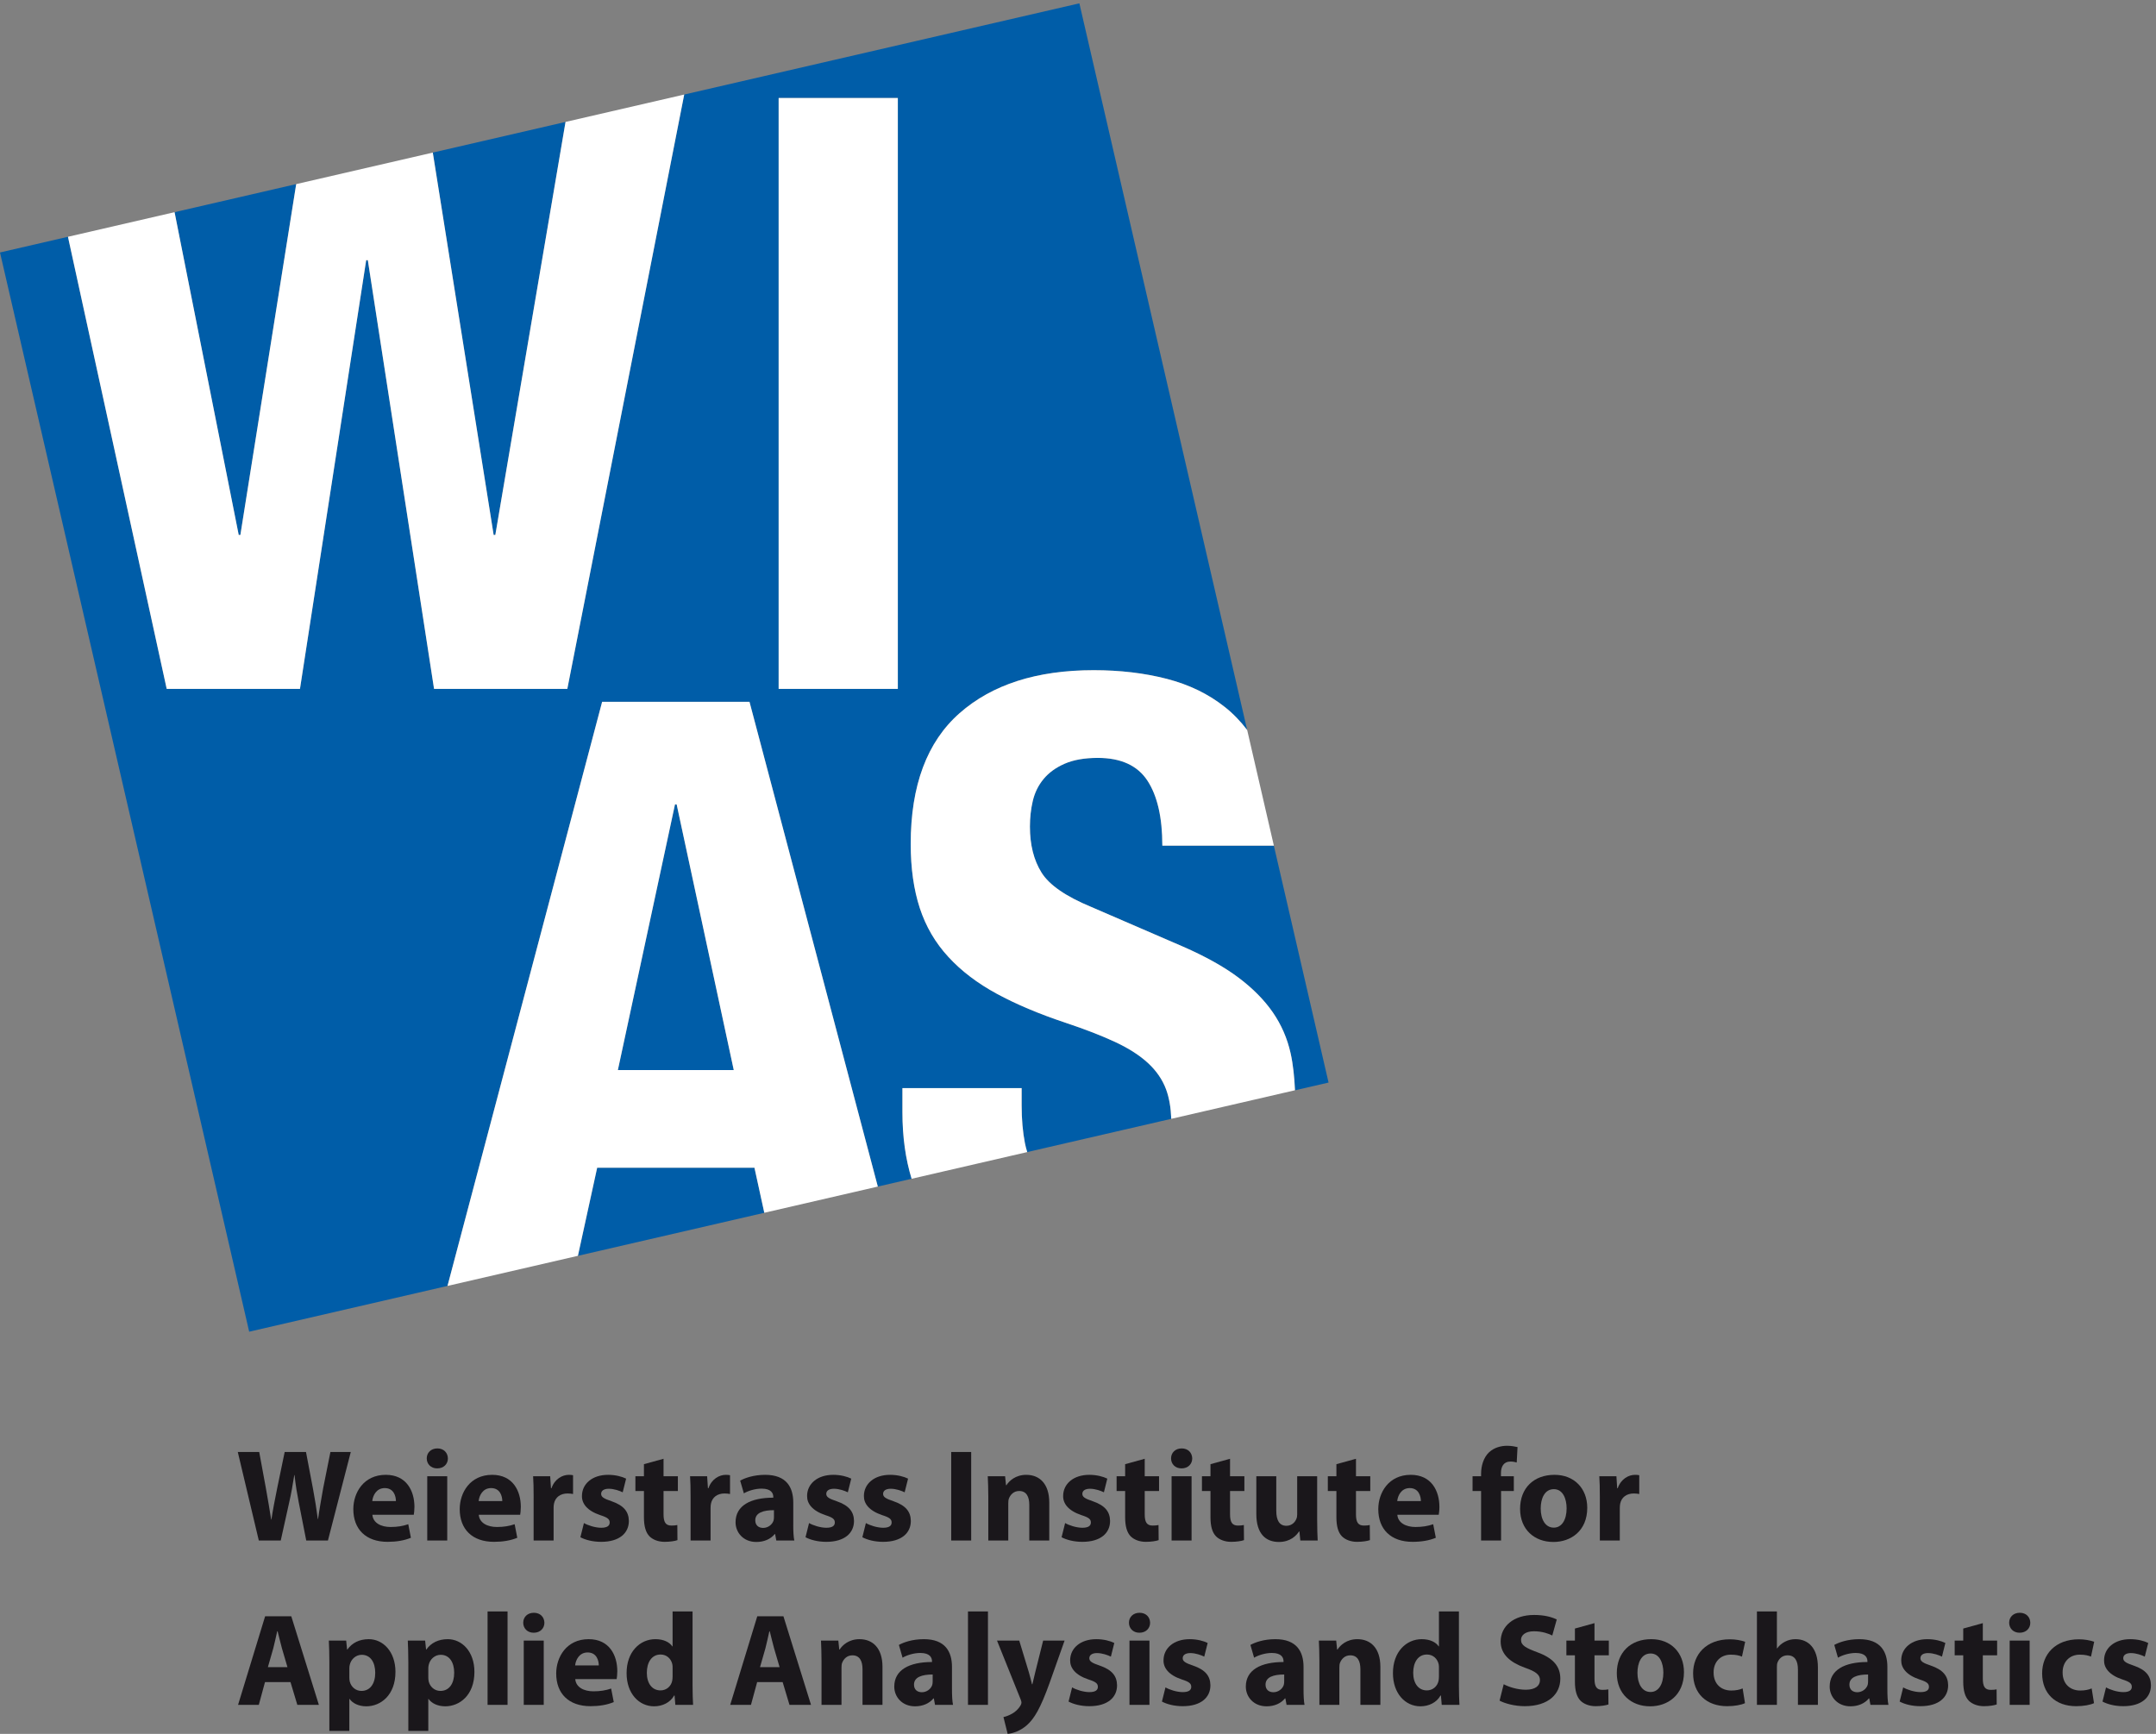 <?xml version="1.0" encoding="UTF-8" standalone="no"?>
<svg
   xmlns:dc="http://purl.org/dc/elements/1.1/"
   xmlns:cc="http://creativecommons.org/ns#"
   xmlns:rdf="http://www.w3.org/1999/02/22-rdf-syntax-ns#"
   xmlns:svg="http://www.w3.org/2000/svg"
   xmlns="http://www.w3.org/2000/svg"
   viewBox="0 0 230 185"
   height="185"
   width="230"
   xml:space="preserve"
   version="1.1"
   id="svg2"><rect x="0" y="0" width="230" height="185" fill="#808080" stroke="none"/><defs
     id="defs6"><clipPath
       id="clipPath18"
       clipPathUnits="userSpaceOnUse"><path
         id="path20"
         d="m 0,0 1835.69,0 0,1477.15 L 0,1477.15 0,0 Z" /></clipPath></defs><g
     transform="matrix(1.25,0,0,-1.25,0,185)"
     id="g10"><g
       transform="scale(0.1,0.1)"
       id="g12"><g
         id="g14"><g
           clip-path="url(#clipPath18)"
           id="g16"><path
             id="path22"
             style="fill:#005da8;fill-opacity:1;fill-rule:nonzero;stroke:none"
             d="m 422.711,1023.37 59.918,352.54 -113.27,-26.15 51.942,-326.39 1.41,0" /><path
             id="path24"
             style="fill:#005da8;fill-opacity:1;fill-rule:nonzero;stroke:none"
             d="m 509.648,483.262 -16.429,-75.192 159.07,36.731 -8.41,38.461 -134.231,0" /><path
             id="path26"
             style="fill:#005da8;fill-opacity:1;fill-rule:nonzero;stroke:none"
             d="m 576.059,793.371 -48.75,-226.742 98.902,0 -48.731,226.742 -1.421,0" /><path
             id="path28"
             style="fill:#005da8;fill-opacity:1;fill-rule:nonzero;stroke:none"
             d="m 979.27,813.629 c -8.489,12.949 -22.622,19.43 -42.411,19.43 -11.3,0 -20.711,-1.668 -28.238,-4.95 -7.551,-3.3 -13.543,-7.66 -18.019,-13.078 -4.481,-5.402 -7.532,-11.652 -9.204,-18.722 -1.648,-7.047 -2.437,-14.36 -2.437,-21.887 0,-15.543 3.277,-28.621 9.879,-39.203 6.601,-10.61 20.73,-20.391 42.379,-29.34 l 78.421,-33.91 c 19.3,-8.457 35.08,-17.289 47.33,-26.469 12.23,-9.191 21.99,-19.07 29.31,-29.672 7.3,-10.609 12.37,-22.258 15.18,-34.969 2.13,-9.609 3.2,-20.289 3.72,-31.5 l 28.65,6.61 -46.68,202.191 -95.17,0 c 0,24.02 -4.25,42.5 -12.71,55.461" /><path
             id="path30"
             style="fill:#005da8;fill-opacity:1;fill-rule:nonzero;stroke:none"
             d="m 664.52,1396.35 101.718,0 0,-504.37 -101.718,0 0,504.37 z m -150.629,-515.37 125.75,0 109.519,-413.8 28.84,6.66 c -5.141,16.75 -7.84,35.64 -7.84,56.89 l 0,20.481 101.738,0 0,-14.82 c 0,-11.77 0.942,-22.493 2.813,-32.153 0.519,-2.668 1.199,-5.179 1.969,-7.617 L 999.602,525 c -0.34,9.531 -1.782,17.961 -4.43,25.16 -3.07,8.231 -8.121,15.641 -15.192,22.25 -7.082,6.602 -16.39,12.61 -27.91,18.02 -11.55,5.41 -25.781,10.961 -42.75,16.601 -22.609,7.528 -42.14,15.77 -58.629,24.739 -16.472,8.929 -30.281,19.41 -41.3,31.429 -11.09,11.992 -19.219,25.891 -24.403,41.66 -5.16,15.789 -7.758,34.02 -7.758,54.75 0,49.922 13.891,87.121 41.668,111.621 27.801,24.481 65.954,36.719 114.43,36.719 22.621,0 43.473,-2.461 62.531,-7.41 19.061,-4.937 35.551,-12.949 49.441,-24.008 7.19,-5.722 13.53,-12.32 19.08,-19.679 L 921.172,1477.16 583.922,1399.3 484.16,891.98 l -113.73,0 -56.52,365.92 -1.41,0 -56.512,-365.92 -113.726,0 L 57.988,1277.89 0,1264.5 212.66,343.309 l 0.051,0 169.199,39.07 131.981,498.609" /><path
             id="path32"
             style="fill:#005da8;fill-opacity:1;fill-rule:nonzero;stroke:none"
             d="m 205.141,1023.37 47.64,299.48 -103.801,-23.96 54.75,-275.52 1.411,0" /><path
             id="path34"
             style="fill:#005da8;fill-opacity:1;fill-rule:nonzero;stroke:none"
             d="m 212.672,343.289 0.039,0.012 -0.051,0 0.012,-0.012" /><path
             id="path36"
             style="fill:#ffffff;fill-opacity:1;fill-rule:nonzero;stroke:none"
             d="m 527.309,566.629 48.75,226.742 1.421,0 48.731,-226.742 -98.902,0 z M 513.891,880.98 381.91,382.371 l 111.301,25.699 16.43,75.192 134.23,0 8.41,-38.461 96.879,22.371 -109.519,413.797 -125.75,0" /><path
             id="path38"
             style="fill:#ffffff;fill-opacity:1;fill-rule:nonzero;stroke:none"
             d="m 1045.3,876.52 c -13.89,11.058 -30.38,19.07 -49.441,24.011 -19.058,4.938 -39.91,7.41 -62.531,7.41 -48.476,0 -86.629,-12.23 -114.43,-36.722 -27.769,-24.5 -41.668,-61.699 -41.668,-111.617 0,-20.723 2.598,-38.961 7.758,-54.75 5.184,-15.774 13.313,-29.672 24.403,-41.661 11.019,-12.019 24.828,-22.5 41.3,-31.429 16.489,-8.961 36.02,-17.211 58.629,-24.742 16.961,-5.641 31.2,-11.192 42.75,-16.598 11.52,-5.41 20.828,-11.41 27.91,-18.024 7.071,-6.597 12.122,-14.019 15.192,-22.25 2.648,-7.199 4.09,-15.617 4.43,-25.16 l 105.578,24.391 c -0.52,11.211 -1.59,21.891 -3.72,31.5 -2.81,12.711 -7.88,24.371 -15.18,34.973 -7.32,10.589 -17.08,20.476 -29.31,29.668 -12.25,9.179 -28.03,18.019 -47.33,26.468 l -78.421,33.91 c -21.649,8.954 -35.789,18.731 -42.379,29.34 -6.59,10.582 -9.871,23.66 -9.871,39.203 0,7.528 0.793,14.84 2.441,21.887 1.668,7.07 4.711,13.32 9.199,18.723 4.469,5.418 10.469,9.777 18.02,13.078 7.531,3.281 16.949,4.949 28.242,4.949 19.789,0 33.918,-6.476 42.41,-19.43 8.457,-12.957 12.707,-31.429 12.707,-55.457 l 95.172,0 -22.77,98.661 c -5.55,7.359 -11.89,13.957 -19.08,19.679" /><path
             id="path40"
             style="fill:#ffffff;fill-opacity:1;fill-rule:nonzero;stroke:none"
             d="m 874.711,504.23 c -1.871,9.661 -2.813,20.379 -2.813,32.149 l 0,14.82 -101.738,0 0,-20.48 c 0,-21.258 2.699,-40.141 7.84,-56.891 l 98.68,22.793 c -0.77,2.43 -1.45,4.949 -1.969,7.617" /><path
             id="path42"
             style="fill:#ffffff;fill-opacity:1;fill-rule:nonzero;stroke:none"
             d="m 422.711,1023.37 -1.41,0 -51.942,326.39 -116.578,-26.91 -47.64,-299.48 -1.411,0 -54.75,275.52 -90.98,-21 84.27,-385.91 113.73,0 56.512,365.92 1.41,0 56.519,-365.92 113.731,0 99.758,507.32 -101.289,-23.38 -59.922,-352.54" /><path
             id="path44"
             style="fill:#ffffff;fill-opacity:1;fill-rule:nonzero;stroke:none"
             d="m 664.52,891.973 101.719,0 0,504.375 -101.719,0 0,-504.375 z" /><path
             id="path46"
             style="fill:#1a171b;fill-opacity:1;fill-rule:nonzero;stroke:none"
             d="m 220.879,165.051 -17.949,75.597 18.289,0 5.722,-31.07 c 1.68,-9.078 3.239,-18.848 4.481,-26.59 l 0.219,0 c 1.238,8.301 3.039,17.403 4.937,26.821 l 6.391,30.839 18.172,0 6.058,-31.859 c 1.68,-8.867 2.91,-16.937 4.031,-25.359 l 0.231,0 c 1.129,8.422 2.809,17.281 4.367,26.379 l 6.172,30.839 17.379,0 -19.508,-75.597 -18.512,0 -6.39,32.527 c -1.457,7.641 -2.688,14.684 -3.598,23.344 l -0.223,0 c -1.347,-8.551 -2.578,-15.703 -4.367,-23.461 l -7.179,-32.41 -18.731,0" /><path
             id="path48"
             style="fill:#1a171b;fill-opacity:1;fill-rule:nonzero;stroke:none"
             d="m 337.891,198.699 c 0,4.153 -1.789,11.11 -9.539,11.11 -7.293,0 -10.211,-6.618 -10.653,-11.11 l 20.192,0 z m -20.082,-11.66 c 0.562,-7.078 7.519,-10.437 15.48,-10.437 5.82,0 10.551,0.777 15.141,2.359 l 2.25,-11.563 c -5.61,-2.347 -12.461,-3.468 -19.871,-3.468 -18.61,0 -29.27,10.769 -29.27,27.922 0,13.918 8.75,29.277 27.711,29.277 17.711,0 24.449,-13.801 24.449,-27.359 0,-2.918 -0.34,-5.5 -0.57,-6.731 l -35.328,0" /><path
             id="path50"
             style="fill:#1a171b;fill-opacity:1;fill-rule:nonzero;stroke:none"
             d="m 364.629,165.051 0,54.847 17.051,0 0,-54.847 -17.051,0 z m 8.422,61.578 c -5.379,0 -8.852,3.801 -8.852,8.531 0,4.809 3.582,8.512 9.082,8.512 5.489,0 8.848,-3.703 8.969,-8.512 0,-4.73 -3.48,-8.531 -9.09,-8.531 l -0.121,0" /><path
             id="path52"
             style="fill:#1a171b;fill-opacity:1;fill-rule:nonzero;stroke:none"
             d="m 428.672,198.699 c 0,4.153 -1.801,11.11 -9.543,11.11 -7.277,0 -10.199,-6.618 -10.641,-11.11 l 20.184,0 z m -20.07,-11.66 c 0.57,-7.078 7.519,-10.437 15.468,-10.437 5.84,0 10.551,0.777 15.149,2.359 l 2.25,-11.563 c -5.61,-2.347 -12.457,-3.468 -19.86,-3.468 -18.609,0 -29.269,10.769 -29.269,27.922 0,13.918 8.738,29.277 27.699,29.277 17.723,0 24.449,-13.801 24.449,-27.359 0,-2.918 -0.34,-5.5 -0.558,-6.731 l -35.328,0" /><path
             id="path54"
             style="fill:#1a171b;fill-opacity:1;fill-rule:nonzero;stroke:none"
             d="m 455.422,201.84 c 0,8.07 -0.113,13.359 -0.453,18.058 l 14.57,0 0.68,-10.187 0.441,0 c 2.801,8.059 9.43,11.418 14.801,11.418 1.57,0 2.359,-0.098 3.598,-0.328 l 0,-16.039 c -1.36,0.218 -2.688,0.457 -4.59,0.457 -6.297,0 -10.547,-3.258 -11.668,-8.66 -0.231,-1.118 -0.34,-2.34 -0.34,-3.797 l 0,-27.711 -17.051,0 0,36.789" /><path
             id="path56"
             style="fill:#1a171b;fill-opacity:1;fill-rule:nonzero;stroke:none"
             d="m 498.34,179.961 c 3.14,-1.891 9.64,-4.012 14.691,-4.012 5.16,0 7.289,1.68 7.289,4.492 0,2.778 -1.679,4.25 -7.961,6.25 -11.437,3.821 -15.82,9.981 -15.699,16.387 0,10.301 8.75,18.051 22.32,18.051 6.391,0 12,-1.559 15.372,-3.258 l -2.922,-11.66 c -2.469,1.238 -7.289,3.027 -11.891,3.027 -4.148,0 -6.508,-1.668 -6.508,-4.367 0,-2.59 2.141,-4.031 8.86,-6.269 10.429,-3.614 14.687,-8.872 14.8,-16.832 0,-10.309 -7.961,-17.84 -23.66,-17.84 -7.172,0 -13.57,1.691 -17.711,3.929 l 3.032,12.102" /><path
             id="path58"
             style="fill:#1a171b;fill-opacity:1;fill-rule:nonzero;stroke:none"
             d="m 566.289,234.82 0,-14.922 12.223,0 0,-12.57 -12.223,0 0,-19.84 c 0,-6.617 1.68,-9.668 6.723,-9.668 2.347,0 3.476,0.129 5.039,0.469 l 0.109,-12.91 c -2.129,-0.77 -6.281,-1.449 -10.98,-1.449 -5.5,0 -10.09,1.91 -12.899,4.711 -3.14,3.25 -4.722,8.531 -4.722,16.257 l 0,22.43 -7.289,0 0,12.57 7.289,0 0,10.321 16.722,4.601" /><path
             id="path60"
             style="fill:#1a171b;fill-opacity:1;fill-rule:nonzero;stroke:none"
             d="m 589.371,201.84 c 0,8.07 -0.109,13.359 -0.449,18.058 l 14.566,0 0.684,-10.187 0.449,0 c 2.801,8.059 9.418,11.418 14.809,11.418 1.558,0 2.351,-0.098 3.59,-0.328 l 0,-16.039 c -1.348,0.218 -2.692,0.457 -4.598,0.457 -6.281,0 -10.543,-3.258 -11.66,-8.66 -0.231,-1.118 -0.34,-2.34 -0.34,-3.797 l 0,-27.711 -17.051,0 0,36.789" /><path
             id="path62"
             style="fill:#1a171b;fill-opacity:1;fill-rule:nonzero;stroke:none"
             d="m 660.512,190.961 c -8.973,0 -15.934,-2.133 -15.934,-8.652 0,-4.36 2.922,-6.489 6.731,-6.489 4.16,0 7.742,2.801 8.871,6.27 0.218,0.898 0.34,1.93 0.34,2.93 l 0,5.941 -0.008,0 z m 16.476,-12.672 c 0,-5.148 0.223,-10.199 0.903,-13.238 l -15.371,0 -1.008,5.508 -0.332,0 c -3.59,-4.387 -9.2,-6.739 -15.711,-6.739 -11.098,0 -17.719,8.071 -17.719,16.821 0,14.25 12.789,20.988 32.199,20.988 l 0,0.652 c 0,2.938 -1.57,7.071 -9.98,7.071 -5.61,0 -11.547,-1.903 -15.141,-4.032 l -3.148,10.871 c 3.82,2.129 11.332,4.938 21.32,4.938 18.289,0 24,-10.77 24,-23.668 l 0,-19.172" /><path
             id="path64"
             style="fill:#1a171b;fill-opacity:1;fill-rule:nonzero;stroke:none"
             d="m 690.48,179.961 c 3.141,-1.891 9.649,-4.012 14.7,-4.012 5.148,0 7.289,1.68 7.289,4.492 0,2.778 -1.68,4.25 -7.957,6.25 -11.442,3.821 -15.813,9.981 -15.711,16.387 0,10.301 8.75,18.051 22.32,18.051 6.399,0 12,-1.559 15.359,-3.258 l -2.91,-11.66 c -2.48,1.238 -7.289,3.027 -11.89,3.027 -4.16,0 -6.508,-1.668 -6.508,-4.367 0,-2.59 2.129,-4.031 8.859,-6.269 10.43,-3.614 14.699,-8.872 14.809,-16.832 0,-10.309 -7.969,-17.84 -23.66,-17.84 -7.192,0 -13.571,1.691 -17.719,3.929 l 3.019,12.102" /><path
             id="path66"
             style="fill:#1a171b;fill-opacity:1;fill-rule:nonzero;stroke:none"
             d="m 738.969,179.961 c 3.14,-1.891 9.64,-4.012 14.691,-4.012 5.16,0 7.289,1.68 7.289,4.492 0,2.778 -1.668,4.25 -7.961,6.25 -11.429,3.821 -15.816,9.981 -15.699,16.387 0,10.301 8.75,18.051 22.32,18.051 6.391,0 12,-1.559 15.371,-3.258 l -2.921,-11.66 c -2.469,1.238 -7.289,3.027 -11.887,3.027 -4.152,0 -6.5,-1.668 -6.5,-4.367 0,-2.59 2.137,-4.031 8.867,-6.269 10.43,-3.614 14.699,-8.872 14.801,-16.832 0,-10.309 -7.961,-17.84 -23.66,-17.84 -7.168,0 -13.571,1.691 -17.711,3.929 l 3.019,12.102" /><path
             id="path68"
             style="fill:#1a171b;fill-opacity:1;fill-rule:nonzero;stroke:none"
             d="m 811.797,165.051 17.047,0 0,75.598 -17.047,0 0,-75.598 z" /><path
             id="path70"
             style="fill:#1a171b;fill-opacity:1;fill-rule:nonzero;stroke:none"
             d="m 843.441,202.391 c 0,6.847 -0.222,12.558 -0.453,17.507 l 14.801,0 0.781,-7.636 0.352,0 c 2.226,3.59 7.726,8.867 16.93,8.867 11.207,0 19.628,-7.508 19.628,-23.668 l 0,-32.41 -17.05,0 0,30.39 c 0,7.071 -2.461,11.887 -8.629,11.887 -4.711,0 -7.512,-3.238 -8.75,-6.379 -0.449,-1.121 -0.563,-2.699 -0.563,-4.277 l 0,-31.621 -17.047,0 0,37.34" /><path
             id="path72"
             style="fill:#1a171b;fill-opacity:1;fill-rule:nonzero;stroke:none"
             d="m 909.012,179.961 c 3.136,-1.891 9.636,-4.012 14.687,-4.012 5.16,0 7.289,1.68 7.289,4.492 0,2.778 -1.668,4.25 -7.957,6.25 -11.441,3.821 -15.82,9.981 -15.703,16.387 0,10.301 8.75,18.051 22.32,18.051 6.391,0 12,-1.559 15.364,-3.258 l -2.91,-11.66 c -2.461,1.238 -7.293,3.027 -11.891,3.027 -4.152,0 -6.5,-1.668 -6.5,-4.367 0,-2.59 2.141,-4.031 8.859,-6.269 10.442,-3.614 14.7,-8.872 14.809,-16.832 0,-10.309 -7.957,-17.84 -23.668,-17.84 -7.18,0 -13.57,1.691 -17.723,3.929 l 3.032,12.102" /><path
             id="path74"
             style="fill:#1a171b;fill-opacity:1;fill-rule:nonzero;stroke:none"
             d="m 976.941,234.82 0,-14.922 12.231,0 0,-12.57 -12.231,0 0,-19.84 c 0,-6.617 1.68,-9.668 6.719,-9.668 2.371,0 3.488,0.129 5.051,0.469 l 0.117,-12.91 c -2.137,-0.77 -6.289,-1.449 -10.988,-1.449 -5.5,0 -10.09,1.91 -12.899,4.711 -3.14,3.25 -4.711,8.531 -4.711,16.257 l 0,22.43 -7.289,0 0,12.57 7.289,0 0,10.321 16.711,4.601" /><path
             id="path76"
             style="fill:#1a171b;fill-opacity:1;fill-rule:nonzero;stroke:none"
             d="m 999.871,165.051 0,54.847 17.059,0 0,-54.847 -17.059,0 z m 8.409,61.578 c -5.37,0 -8.858,3.801 -8.858,8.531 0,4.809 3.588,8.512 9.088,8.512 5.49,0 8.85,-3.703 8.98,-8.512 0,-4.73 -3.49,-8.531 -9.09,-8.531 l -0.12,0" /><path
             id="path78"
             style="fill:#1a171b;fill-opacity:1;fill-rule:nonzero;stroke:none"
             d="m 1049.76,234.82 0,-14.922 12.24,0 0,-12.57 -12.24,0 0,-19.84 c 0,-6.617 1.69,-9.668 6.74,-9.668 2.36,0 3.47,0.129 5.04,0.469 l 0.12,-12.91 c -2.13,-0.77 -6.28,-1.449 -11,-1.449 -5.49,0 -10.08,1.91 -12.89,4.711 -3.14,3.25 -4.71,8.531 -4.71,16.257 l 0,22.43 -7.28,0 0,12.57 7.28,0 0,10.321 16.7,4.601" /><path
             id="path80"
             style="fill:#1a171b;fill-opacity:1;fill-rule:nonzero;stroke:none"
             d="m 1124.11,182.66 c 0,-7.18 0.21,-13.019 0.44,-17.609 l -14.8,0 -0.78,7.73 -0.35,0 c -2.13,-3.351 -7.28,-8.961 -17.16,-8.961 -11.21,0 -19.27,6.93 -19.27,23.879 l 0,32.199 17.03,0 0,-29.5 c 0,-7.957 2.59,-12.769 8.64,-12.769 4.71,0 7.51,3.242 8.51,5.93 0.47,1 0.69,2.25 0.69,3.711 l 0,32.628 17.05,0 0,-37.238" /><path
             id="path82"
             style="fill:#1a171b;fill-opacity:1;fill-rule:nonzero;stroke:none"
             d="m 1157.23,234.82 0,-14.922 12.21,0 0,-12.57 -12.21,0 0,-19.84 c 0,-6.617 1.69,-9.668 6.73,-9.668 2.36,0 3.48,0.129 5.04,0.469 l 0.13,-12.91 c -2.16,-0.77 -6.31,-1.449 -11,-1.449 -5.5,0 -10.09,1.91 -12.9,4.711 -3.14,3.25 -4.7,8.531 -4.7,16.257 l 0,22.43 -7.31,0 0,12.57 7.31,0 0,10.321 16.7,4.601" /><path
             id="path84"
             style="fill:#1a171b;fill-opacity:1;fill-rule:nonzero;stroke:none"
             d="m 1212.63,198.699 c 0,4.153 -1.82,11.11 -9.53,11.11 -7.31,0 -10.23,-6.618 -10.67,-11.11 l 20.2,0 z m -20.1,-11.66 c 0.56,-7.078 7.54,-10.437 15.49,-10.437 5.83,0 10.54,0.777 15.12,2.359 l 2.24,-11.563 c -5.6,-2.347 -12.42,-3.468 -19.84,-3.468 -18.62,0 -29.27,10.769 -29.27,27.922 0,13.918 8.75,29.277 27.71,29.277 17.72,0 24.46,-13.801 24.46,-27.359 0,-2.918 -0.35,-5.5 -0.58,-6.731 l -35.33,0" /><path
             id="path86"
             style="fill:#1a171b;fill-opacity:1;fill-rule:nonzero;stroke:none"
             d="m 1264.01,165.051 0,42.277 -7.28,0 0,12.57 7.28,0 0,2.141 c 0,6.602 2.03,13.891 6.86,18.383 4.35,4.027 10.19,5.5 15.26,5.5 3.68,0 6.6,-0.582 8.98,-1.121 l -0.7,-13.141 c -1.45,0.461 -3.24,0.801 -5.46,0.801 -5.63,0 -7.99,-4.371 -7.99,-9.75 l 0,-2.813 10.98,0 0,-12.57 -10.88,0 0,-42.277 -17.05,0" /><path
             id="path88"
             style="fill:#1a171b;fill-opacity:1;fill-rule:nonzero;stroke:none"
             d="m 1326.12,176.059 c 6.71,0 10.88,6.601 10.88,16.48 0,8.07 -3.13,16.359 -10.88,16.359 -8.07,0 -11.23,-8.289 -11.23,-16.488 0,-9.301 3.92,-16.351 11.12,-16.351 l 0.11,0 z m -0.47,-12.239 c -16.02,0 -28.36,10.539 -28.36,28.258 0,17.731 11.65,29.051 29.38,29.051 16.73,0 27.94,-11.551 27.94,-28.149 0,-19.968 -14.25,-29.16 -28.84,-29.16 l -0.12,0" /><path
             id="path90"
             style="fill:#1a171b;fill-opacity:1;fill-rule:nonzero;stroke:none"
             d="m 1365.36,201.84 c 0,8.07 -0.14,13.359 -0.46,18.058 l 14.6,0 0.65,-10.187 0.46,0 c 2.81,8.059 9.42,11.418 14.8,11.418 1.57,0 2.34,-0.098 3.58,-0.328 l 0,-16.039 c -1.33,0.218 -2.67,0.457 -4.59,0.457 -6.27,0 -10.54,-3.258 -11.67,-8.66 -0.21,-1.118 -0.34,-2.34 -0.34,-3.797 l 0,-27.711 -17.03,0 0,36.789" /><path
             id="path92"
             style="fill:#1a171b;fill-opacity:1;fill-rule:nonzero;stroke:none"
             d="m 245.328,56.969 -4.707,16.043 c -1.223,4.477 -2.57,10.207 -3.699,14.578 l -0.344,0 C 235.57,83.102 234.34,77.371 233.219,73.012 l -4.598,-16.043 16.707,0 z m -19.18,-12.777 -5.269,-19.41 -17.707,0 23.098,75.61 22.32,0 23.551,-75.61 -18.391,0 -5.828,19.41 -21.762,0" /><path
             id="path94"
             style="fill:#1a171b;fill-opacity:1;fill-rule:nonzero;stroke:none"
             d="m 298.141,48.34 c 0,-1.359 0.097,-2.469 0.339,-3.59 1.122,-4.602 5.04,-8.07 9.981,-8.07 7.398,0 11.777,6.141 11.777,15.48 0,8.75 -3.918,15.351 -11.547,15.351 -4.839,0 -9.089,-3.602 -10.211,-8.621 -0.242,-0.91 -0.339,-2.039 -0.339,-3.039 l 0,-7.512 z m -17.051,12.879 c 0,7.18 -0.219,13.25 -0.449,18.402 l 14.8,0 0.789,-7.633 0.219,0 c 4.039,5.731 10.321,8.863 18.289,8.863 11.992,0 22.762,-10.422 22.762,-27.93 0,-19.953 -12.66,-29.383 -24.898,-29.383 -6.622,0 -11.774,2.699 -14.243,6.312 l -0.218,0 0,-27.281 -17.051,0 0,58.648" /><path
             id="path96"
             style="fill:#1a171b;fill-opacity:1;fill-rule:nonzero;stroke:none"
             d="m 365.531,48.34 c 0,-1.359 0.11,-2.469 0.34,-3.59 1.129,-4.602 5.051,-8.07 9.981,-8.07 7.41,0 11.769,6.141 11.769,15.48 0,8.75 -3.93,15.351 -11.543,15.351 -4.828,0 -9.09,-3.602 -10.207,-8.621 -0.23,-0.91 -0.34,-2.039 -0.34,-3.039 l 0,-7.512 z m -17.051,12.879 c 0,7.18 -0.23,13.25 -0.449,18.402 l 14.797,0 0.793,-7.633 0.219,0 c 4.039,5.731 10.32,8.863 18.289,8.863 12,0 22.762,-10.422 22.762,-27.93 0,-19.953 -12.661,-29.383 -24.903,-29.383 -6.609,0 -11.769,2.699 -14.25,6.312 l -0.207,0 0,-27.281 -17.051,0 0,58.648" /><path
             id="path98"
             style="fill:#1a171b;fill-opacity:1;fill-rule:nonzero;stroke:none"
             d="m 416.109,24.781 17.051,0 0,79.738 -17.051,0 0,-79.738 z" /><path
             id="path100"
             style="fill:#1a171b;fill-opacity:1;fill-rule:nonzero;stroke:none"
             d="m 446.988,24.781 0,54.84 17.051,0 0,-54.84 -17.051,0 z m 8.41,61.57 c -5.378,0 -8.859,3.84 -8.859,8.52 0,4.84 3.59,8.508 9.09,8.508 5.492,0 8.859,-3.668 8.98,-8.508 0,-4.68 -3.48,-8.52 -9.078,-8.52 l -0.121,0" /><path
             id="path102"
             style="fill:#1a171b;fill-opacity:1;fill-rule:nonzero;stroke:none"
             d="m 511.02,58.422 c 0,4.156 -1.79,11.09 -9.54,11.09 -7.289,0 -10.199,-6.613 -10.652,-11.09 l 20.184,0 0.008,0 z M 490.941,46.77 c 0.571,-7.07 7.52,-10.43 15.481,-10.43 5.816,0 10.527,0.781 15.137,2.352 l 2.25,-11.543 c -5.618,-2.367 -12.457,-3.5 -19.86,-3.5 -18.609,0 -29.269,10.781 -29.269,27.922 0,13.93 8.75,29.281 27.699,29.281 17.723,0 24.449,-13.793 24.449,-27.352 0,-2.922 -0.34,-5.512 -0.558,-6.731 l -35.329,0" /><path
             id="path104"
             style="fill:#1a171b;fill-opacity:1;fill-rule:nonzero;stroke:none"
             d="m 574.012,56.289 c 0,1.02 0,2.133 -0.231,3.152 -1,4.578 -4.703,8.309 -9.961,8.309 -7.859,0 -11.789,-6.969 -11.789,-15.59 0,-9.199 4.598,-15.039 11.668,-15.039 4.93,0 8.973,3.359 9.981,8.188 0.218,1.133 0.34,2.473 0.34,3.801 l 0,7.18 -0.008,0 z m 17.039,48.231 0,-63.36 c 0,-6.18 0.219,-12.672 0.449,-16.379 l -15.141,0 -0.66,7.98 -0.34,0 c -3.371,-6.07 -10.089,-9.223 -17.148,-9.223 -13.02,0 -23.449,11.101 -23.449,28.16 -0.114,18.402 11.437,29.152 24.566,29.152 6.832,0 11.992,-2.473 14.453,-6.152 l 0.231,0 0,29.821 17.047,0" /><path
             id="path106"
             style="fill:#1a171b;fill-opacity:1;fill-rule:nonzero;stroke:none"
             d="m 665.34,56.969 -4.711,16.043 c -1.231,4.477 -2.59,10.207 -3.707,14.578 l -0.332,0 c -1.02,-4.488 -2.238,-10.219 -3.371,-14.578 l -4.598,-16.043 16.707,0 0.012,0 z m -19.168,-12.777 -5.274,-19.41 -17.718,0 23.101,75.61 22.321,0 23.546,-75.61 -18.386,0 -5.821,19.41 -21.761,0" /><path
             id="path108"
             style="fill:#1a171b;fill-opacity:1;fill-rule:nonzero;stroke:none"
             d="m 701.109,62.141 c 0,6.84 -0.23,12.559 -0.449,17.48 l 14.801,0 0.789,-7.633 0.328,0 c 2.242,3.602 7.742,8.863 16.942,8.863 11.21,0 19.621,-7.492 19.621,-23.672 l 0,-32.398 -17.039,0 0,30.391 c 0,7.078 -2.473,11.887 -8.633,11.887 -4.719,0 -7.52,-3.238 -8.75,-6.379 -0.457,-1.129 -0.559,-2.699 -0.559,-4.25 l 0,-31.648 -17.051,0 0,37.359" /><path
             id="path110"
             style="fill:#1a171b;fill-opacity:1;fill-rule:nonzero;stroke:none"
             d="m 795.961,50.691 c -8.973,0 -15.922,-2.121 -15.922,-8.641 0,-4.359 2.902,-6.492 6.731,-6.492 4.152,0 7.742,2.793 8.859,6.281 0.223,0.891 0.34,1.899 0.34,2.91 l 0,5.941 -0.008,0 z m 16.488,-12.68 c 0,-5.152 0.223,-10.203 0.891,-13.23 l -15.36,0 -1.011,5.488 -0.34,0 c -3.59,-4.371 -9.199,-6.73 -15.699,-6.73 -11.11,0 -17.731,8.082 -17.731,16.82 0,14.262 12.789,20.992 32.199,20.992 l 0,0.668 c 0,2.91 -1.57,7.059 -9.976,7.059 -5.613,0 -11.551,-1.906 -15.141,-4.039 l -3.14,10.891 c 3.82,2.129 11.328,4.922 21.308,4.922 18.281,0 24,-10.75 24,-23.672 l 0,-19.168" /><path
             id="path112"
             style="fill:#1a171b;fill-opacity:1;fill-rule:nonzero;stroke:none"
             d="m 826.105,24.781 17.047,0 0,79.738 -17.047,0 0,-79.738 z" /><path
             id="path114"
             style="fill:#1a171b;fill-opacity:1;fill-rule:nonzero;stroke:none"
             d="m 869.859,79.621 8.2,-27.02 c 0.89,-3.152 2.011,-7.293 2.671,-10.223 l 0.34,0 c 0.782,3.051 1.68,7.07 2.461,10.32 l 6.731,26.922 18.289,0 -12.789,-36.109 C 887.922,21.648 882.641,13.012 876.469,7.512 870.629,2.352 864.352,0.449 859.969,0 l -3.59,14.359 c 2.141,0.449 4.832,1.449 7.41,2.922 2.582,1.34 5.5,4.141 7.07,6.82 0.551,0.918 0.891,1.797 0.891,2.469 0,0.691 -0.109,1.449 -0.672,2.82 l -20.187,50.23 18.949,0" /><path
             id="path116"
             style="fill:#1a171b;fill-opacity:1;fill-rule:nonzero;stroke:none"
             d="m 914.98,39.699 c 3.149,-1.91 9.641,-4.039 14.692,-4.039 5.168,0 7.289,1.699 7.289,4.488 0,2.812 -1.68,4.274 -7.961,6.293 -11.441,3.797 -15.809,9.988 -15.699,16.34 0,10.34 8.75,18.07 22.32,18.07 6.391,0 12,-1.543 15.359,-3.25 l -2.91,-11.652 c -2.461,1.223 -7.289,3.031 -11.89,3.031 -4.141,0 -6.508,-1.691 -6.508,-4.391 0,-2.57 2.129,-4.031 8.867,-6.289 10.43,-3.57 14.691,-8.852 14.801,-16.812 0,-10.316 -7.961,-17.84 -23.668,-17.84 -7.184,0 -13.57,1.703 -17.723,3.941 l 3.031,12.109" /><path
             id="path118"
             style="fill:#1a171b;fill-opacity:1;fill-rule:nonzero;stroke:none"
             d="m 963.93,24.781 0,54.84 17.05,0 0,-54.84 -17.05,0 z m 8.41,61.57 c -5.391,0 -8.86,3.84 -8.86,8.52 0,4.84 3.59,8.508 9.079,8.508 5.5,0 8.863,-3.668 8.98,-8.508 0,-4.68 -3.48,-8.52 -9.09,-8.52 l -0.109,0" /><path
             id="path120"
             style="fill:#1a171b;fill-opacity:1;fill-rule:nonzero;stroke:none"
             d="m 994.66,39.699 c 3.149,-1.91 9.64,-4.039 14.7,-4.039 5.15,0 7.29,1.699 7.29,4.488 0,2.812 -1.69,4.274 -7.97,6.293 -11.45,3.797 -15.821,9.988 -15.7,16.34 0,10.34 8.75,18.07 22.32,18.07 6.39,0 12,-1.543 15.36,-3.25 l -2.92,-11.652 c -2.47,1.223 -7.29,3.031 -11.88,3.031 -4.15,0 -6.5,-1.691 -6.5,-4.391 0,-2.57 2.12,-4.031 8.84,-6.289 10.43,-3.57 14.7,-8.852 14.81,-16.812 0,-10.316 -7.95,-17.84 -23.65,-17.84 -7.19,0 -13.579,1.703 -17.731,3.941 l 3.031,12.109" /><path
             id="path122"
             style="fill:#1a171b;fill-opacity:1;fill-rule:nonzero;stroke:none"
             d="m 1095.97,50.691 c -8.97,0 -15.92,-2.121 -15.92,-8.641 0,-4.359 2.91,-6.492 6.72,-6.492 4.15,0 7.76,2.793 8.86,6.281 0.23,0.891 0.34,1.899 0.34,2.91 l 0,5.941 z m 16.51,-12.68 c 0,-5.152 0.21,-10.203 0.85,-13.23 l -15.33,0 -1.02,5.488 -0.33,0 c -3.59,-4.371 -9.21,-6.73 -15.69,-6.73 -11.12,0 -17.74,8.082 -17.74,16.82 0,14.262 12.79,20.992 32.18,20.992 l 0,0.668 c 0,2.91 -1.55,7.059 -9.97,7.059 -5.6,0 -11.55,-1.906 -15.14,-4.039 l -3.15,10.891 c 3.84,2.129 11.32,4.922 21.31,4.922 18.29,0 24.03,-10.75 24.03,-23.672 l 0,-19.168" /><path
             id="path124"
             style="fill:#1a171b;fill-opacity:1;fill-rule:nonzero;stroke:none"
             d="m 1126.01,62.141 c 0,6.84 -0.23,12.559 -0.45,17.48 l 14.8,0 0.78,-7.633 0.34,0 c 2.24,3.602 7.74,8.863 16.92,8.863 11.24,0 19.66,-7.492 19.66,-23.672 l 0,-32.398 -17.05,0 0,30.391 c 0,7.078 -2.47,11.887 -8.64,11.887 -4.73,0 -7.53,-3.238 -8.76,-6.379 -0.46,-1.129 -0.55,-2.699 -0.55,-4.25 l 0,-31.648 -17.05,0 0,37.359" /><path
             id="path126"
             style="fill:#1a171b;fill-opacity:1;fill-rule:nonzero;stroke:none"
             d="m 1228.04,56.289 c 0,1.02 0,2.133 -0.22,3.152 -1.02,4.578 -4.69,8.309 -9.99,8.309 -7.85,0 -11.76,-6.969 -11.76,-15.59 0,-9.199 4.59,-15.039 11.66,-15.039 4.94,0 8.97,3.359 9.98,8.188 0.21,1.133 0.33,2.473 0.33,3.801 l 0,7.18 z m 17.05,48.231 0,-63.36 c 0,-6.18 0.24,-12.672 0.45,-16.379 l -15.12,0 -0.68,7.98 -0.35,0 c -3.35,-6.07 -10.07,-9.223 -17.16,-9.223 -13.01,0 -23.44,11.101 -23.44,28.16 -0.11,18.402 11.46,29.152 24.56,29.152 6.83,0 12.03,-2.473 14.47,-6.152 l 0.22,0 0,29.821 17.05,0" /><path
             id="path128"
             style="fill:#1a171b;fill-opacity:1;fill-rule:nonzero;stroke:none"
             d="m 1283.3,42.379 c 4.47,-2.348 11.64,-4.688 18.93,-4.688 7.84,0 12.03,3.25 12.03,8.18 0,4.707 -3.61,7.398 -12.68,10.559 -12.58,4.481 -20.87,11.422 -20.87,22.41 0,12.899 10.88,22.672 28.58,22.672 8.63,0 14.81,-1.703 19.3,-3.832 l -3.82,-13.691 c -2.9,1.461 -8.41,3.602 -15.69,3.602 -7.4,0 -10.99,-3.48 -10.99,-7.289 0,-4.832 4.14,-6.941 14.01,-10.672 13.37,-4.91 19.53,-11.859 19.53,-22.539 0,-12.66 -9.67,-23.441 -30.4,-23.441 -8.63,0 -17.16,2.371 -21.44,4.731 l 3.51,14" /><path
             id="path130"
             style="fill:#1a171b;fill-opacity:1;fill-rule:nonzero;stroke:none"
             d="m 1360.79,94.531 0,-14.91 12.24,0 0,-12.562 -12.24,0 0,-19.848 c 0,-6.621 1.69,-9.641 6.73,-9.641 2.38,0 3.51,0.121 5.05,0.441 l 0.14,-12.891 c -2.14,-0.769 -6.32,-1.473 -11.01,-1.473 -5.51,0 -10.09,1.922 -12.89,4.731 -3.14,3.242 -4.73,8.512 -4.73,16.25 l 0,22.43 -7.28,0 0,12.562 7.28,0 0,10.309 16.71,4.602" /><path
             id="path132"
             style="fill:#1a171b;fill-opacity:1;fill-rule:nonzero;stroke:none"
             d="m 1408.69,35.762 c 6.72,0 10.88,6.617 10.88,16.508 0,8.059 -3.14,16.359 -10.88,16.359 -8.09,0 -11.23,-8.301 -11.23,-16.469 0,-9.34 3.95,-16.398 11.11,-16.398 l 0.12,0 z m -0.46,-12.223 c -16.06,0 -28.4,10.551 -28.4,28.27 0,17.703 11.71,29.043 29.43,29.043 16.68,0 27.89,-11.531 27.89,-28.152 0,-19.938 -14.23,-29.16 -28.79,-29.16 l -0.13,0" /><path
             id="path134"
             style="fill:#1a171b;fill-opacity:1;fill-rule:nonzero;stroke:none"
             d="m 1489.23,26.238 c -3.01,-1.457 -8.74,-2.59 -15.23,-2.59 -17.72,0 -29.05,10.883 -29.05,28.051 0,15.93 11,29.039 31.4,29.039 4.48,0 9.43,-0.789 13.03,-2.129 l -2.73,-12.66 c -2,0.879 -5.03,1.68 -9.53,1.68 -8.97,0 -14.79,-6.41 -14.67,-15.258 0,-10.082 6.73,-15.359 15.01,-15.359 4.06,0 7.19,0.68 9.77,1.797 l 2,-12.57" /><path
             id="path136"
             style="fill:#1a171b;fill-opacity:1;fill-rule:nonzero;stroke:none"
             d="m 1499.42,104.52 17.05,0 0,-31.508 0.23,0 c 1.78,2.457 4.03,4.359 6.73,5.707 2.58,1.359 5.7,2.133 8.86,2.133 10.88,0 19.17,-7.492 19.17,-24.09 l 0,-31.98 -17.05,0 0,30.168 c 0,7.191 -2.47,12.109 -8.86,12.109 -4.5,0 -7.29,-2.91 -8.53,-6.027 -0.44,-1.043 -0.55,-2.492 -0.55,-3.723 l 0,-32.527 -17.05,0 0,79.739" /><path
             id="path138"
             style="fill:#1a171b;fill-opacity:1;fill-rule:nonzero;stroke:none"
             d="m 1594.28,50.691 c -8.98,0 -15.93,-2.121 -15.93,-8.641 0,-4.359 2.92,-6.492 6.73,-6.492 4.16,0 7.73,2.793 8.87,6.281 0.21,0.891 0.33,1.899 0.33,2.91 l 0,5.941 z m 16.47,-12.68 c 0,-5.152 0.23,-10.203 0.91,-13.23 l -15.37,0 -1,5.488 -0.35,0 c -3.59,-4.371 -9.2,-6.73 -15.69,-6.73 -11.11,0 -17.74,8.082 -17.74,16.82 0,14.262 12.8,20.992 32.21,20.992 l 0,0.668 c 0,2.91 -1.59,7.059 -9.99,7.059 -5.6,0 -11.56,-1.906 -15.15,-4.039 l -3.14,10.891 c 3.83,2.129 11.35,4.922 21.32,4.922 18.29,0 23.99,-10.75 23.99,-23.672 l 0,-19.168" /><path
             id="path140"
             style="fill:#1a171b;fill-opacity:1;fill-rule:nonzero;stroke:none"
             d="m 1624.25,39.699 c 3.14,-1.91 9.64,-4.039 14.7,-4.039 5.16,0 7.27,1.699 7.27,4.488 0,2.812 -1.67,4.274 -7.97,6.293 -11.42,3.797 -15.79,9.988 -15.69,16.34 0,10.34 8.77,18.07 22.32,18.07 6.39,0 12,-1.543 15.36,-3.25 l -2.9,-11.652 c -2.48,1.223 -7.27,3.031 -11.89,3.031 -4.14,0 -6.5,-1.691 -6.5,-4.391 0,-2.57 2.11,-4.031 8.86,-6.289 10.41,-3.57 14.69,-8.852 14.8,-16.812 0,-10.316 -7.96,-17.84 -23.66,-17.84 -7.17,0 -13.58,1.703 -17.73,3.941 l 3.03,12.109" /><path
             id="path142"
             style="fill:#1a171b;fill-opacity:1;fill-rule:nonzero;stroke:none"
             d="m 1692.2,94.531 0,-14.91 12.21,0 0,-12.562 -12.21,0 0,-19.848 c 0,-6.621 1.69,-9.641 6.73,-9.641 2.34,0 3.45,0.121 5.03,0.441 l 0.1,-12.891 c -2.12,-0.769 -6.26,-1.473 -10.96,-1.473 -5.52,0 -10.13,1.922 -12.91,4.731 -3.14,3.242 -4.71,8.512 -4.71,16.25 l 0,22.43 -7.29,0 0,12.562 7.29,0 0,10.309 16.72,4.602" /><path
             id="path144"
             style="fill:#1a171b;fill-opacity:1;fill-rule:nonzero;stroke:none"
             d="m 1715.12,24.781 0,54.84 17.05,0 0,-54.84 -17.05,0 z m 8.4,61.57 c -5.38,0 -8.84,3.84 -8.84,8.52 0,4.84 3.56,8.508 9.07,8.508 5.51,0 8.87,-3.668 8.98,-8.508 0,-4.68 -3.47,-8.52 -9.08,-8.52 l -0.13,0" /><path
             id="path146"
             style="fill:#1a171b;fill-opacity:1;fill-rule:nonzero;stroke:none"
             d="m 1787.1,26.238 c -3.02,-1.457 -8.75,-2.59 -15.24,-2.59 -17.73,0 -29.04,10.883 -29.04,28.051 0,15.93 10.99,29.039 31.4,29.039 4.48,0 9.43,-0.789 13.02,-2.129 l -2.72,-12.66 c -1.99,0.879 -5.04,1.68 -9.54,1.68 -8.96,0 -14.78,-6.41 -14.67,-15.258 0,-10.082 6.74,-15.359 15.02,-15.359 4.05,0 7.2,0.68 9.76,1.797 l 2.01,-12.57" /><path
             id="path148"
             style="fill:#1a171b;fill-opacity:1;fill-rule:nonzero;stroke:none"
             d="m 1797.36,39.699 c 3.15,-1.91 9.64,-4.039 14.69,-4.039 5.16,0 7.29,1.699 7.29,4.488 0,2.812 -1.68,4.274 -7.97,6.293 -11.43,3.797 -15.81,9.988 -15.7,16.34 0,10.34 8.77,18.07 22.31,18.07 6.4,0 12.01,-1.543 15.38,-3.25 l -2.93,-11.652 c -2.45,1.223 -7.27,3.031 -11.89,3.031 -4.14,0 -6.49,-1.691 -6.49,-4.391 0,-2.57 2.13,-4.031 8.86,-6.289 10.43,-3.57 14.69,-8.852 14.78,-16.812 0,-10.316 -7.94,-17.84 -23.64,-17.84 -7.18,0 -13.56,1.703 -17.71,3.941 l 3.02,12.109" /></g></g></g></g></svg>